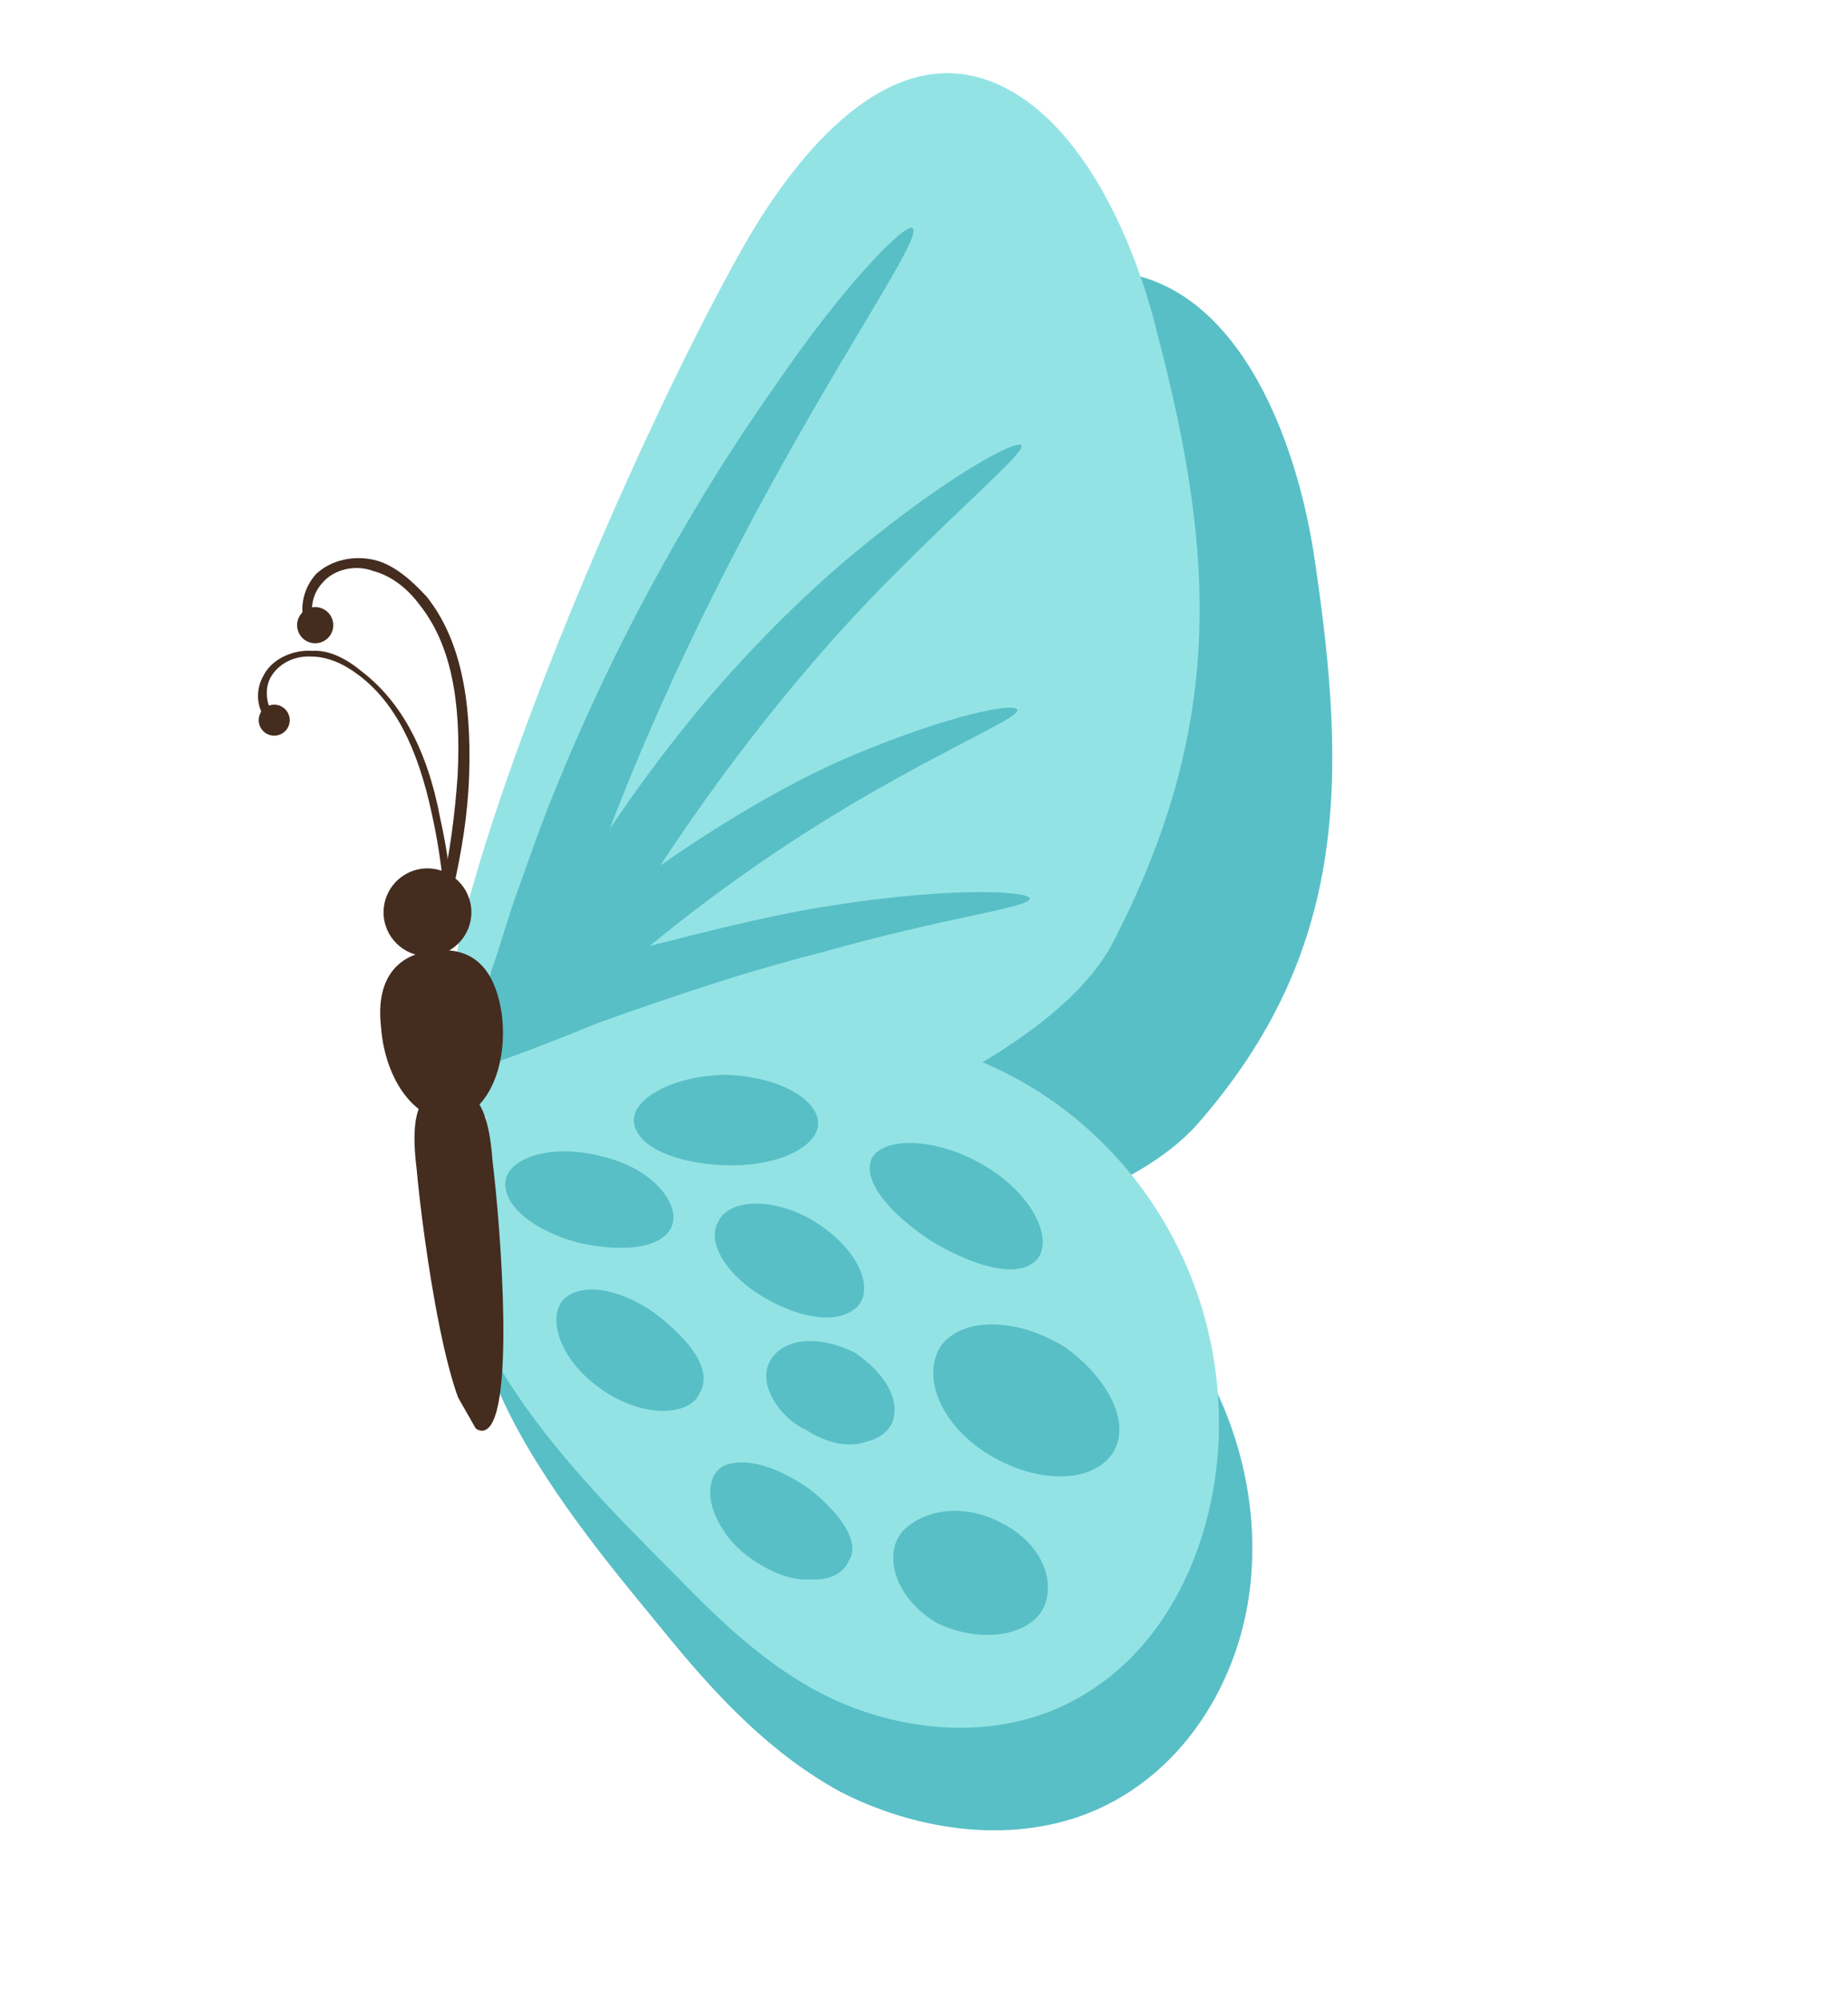 <svg width="109" height="118" viewBox="0 0 109 118" fill="none" xmlns="http://www.w3.org/2000/svg">
<g clip-path="url(#clip0_517_335)">
<path d="M52.785 23.327C56.832 18.739 62.713 13.984 68.738 16.861C74.064 19.436 76.664 27.072 77.528 32.892C79.462 45.818 79.546 56.116 70.618 66.292C63.355 74.467 36.862 76.596 33.144 72.227C24.915 62.715 29.266 57.429 34.016 49.46C39.58 40.15 45.861 31.483 52.785 23.327Z" fill="#58BFC6"/>
<path d="M60.411 70.534C69.25 74.963 74.588 84.019 73.786 93.069C73.29 98.964 69.732 105.026 63.57 107.136C59.015 108.681 53.782 107.807 49.57 105.649C45.491 103.416 42.377 100.106 39.527 96.646C35.356 91.483 22.86 77.565 30.5 71.28C37.893 65.487 52.97 66.71 60.411 70.534Z" fill="#58BFC6"/>
<path d="M43.969 14.325C47.149 8.829 52.275 2.75 58.111 4.683C63.533 6.502 66.87 13.893 68.282 19.752C71.727 32.868 72.209 42.94 65.602 55.65C60.719 64.922 35.014 72.739 31.126 68.995C31.126 68.995 24.914 63.944 27.323 54.328C30.243 42.843 38.367 24.183 43.969 14.325Z" fill="#93E3E5"/>
<path d="M56.678 62.141C65.442 65.21 71.632 73.605 71.887 83.28C72.089 89.478 69.607 96.504 63.992 99.881C59.833 102.428 54.845 102.291 50.671 100.813C46.496 99.335 43.193 96.309 40.229 93.264C35.604 88.536 22.314 76.299 28.84 68.369C25.541 60.43 49.103 59.621 56.678 62.141Z" fill="#93E3E5"/>
<path d="M60.749 52.981C60.655 52.508 55.591 52.239 47.617 53.63C44.914 54.118 41.682 54.909 38.318 55.775C43.216 51.755 47.829 48.774 51.667 46.586C56.828 43.643 60.23 42.229 60.004 41.832C59.777 41.435 56.13 42.112 50.459 44.468C47.057 45.882 43.087 48.146 38.946 51.033C43.544 44.027 48.349 38.307 52.358 34.267C57.144 29.434 60.472 26.66 60.245 26.263C60.019 25.866 55.973 27.997 50.49 32.527C47.748 34.792 44.703 37.755 41.752 41.191C39.766 43.551 37.855 46.044 35.963 48.876C43.786 28.458 54.872 14.071 53.814 13.446C53.456 13.125 49.957 16.522 45.662 22.829C41.291 29.004 35.859 38.238 31.806 48.967C31.332 50.289 30.859 51.611 30.385 52.933C29.855 54.463 29.456 55.918 28.983 57.24C28.642 58.487 28.3 59.733 27.826 61.056L27.315 62.926L27.258 63.133C27.258 63.133 27.201 63.341 27.333 63.266L27.806 63.172L28.807 62.776C31.019 62.041 33.155 61.174 35.291 60.307C40.243 58.535 44.533 57.141 48.37 56.181C55.76 54.072 60.711 53.529 60.749 52.981Z" fill="#58BFC6"/>
<path d="M54.891 73.155C57.289 74.593 59.858 75.408 61.031 74.389C62.203 73.37 61.167 70.629 58.202 68.812C55.237 66.996 52.101 67.03 51.419 68.296C50.813 69.693 52.625 71.641 54.891 73.155Z" fill="#58BFC6"/>
<path d="M58.167 85.666C60.924 87.426 64.136 87.524 65.479 85.881C66.822 84.239 65.578 81.441 62.878 79.473C60.121 77.713 56.909 77.616 55.566 79.259C54.298 81.034 55.41 83.907 58.167 85.666Z" fill="#58BFC6"/>
<path d="M45.044 76.49C47.159 77.739 49.502 78.157 50.599 77.005C51.563 75.929 50.621 73.661 48.147 72.09C45.673 70.52 42.952 70.668 42.346 72.066C41.665 73.331 42.929 75.241 45.044 76.49Z" fill="#58BFC6"/>
<path d="M61.654 94.55C62.242 92.812 61.11 90.827 59.146 89.843C57.314 88.783 54.858 88.781 53.364 90.159C52.002 91.461 52.699 94.221 55.305 95.716C58.175 97.06 61.067 96.288 61.654 94.55Z" fill="#58BFC6"/>
<path d="M50.969 85.036C51.914 84.848 52.632 84.263 52.727 83.507C52.993 82.128 51.823 80.691 50.407 79.745C48.934 79.007 47.007 78.703 45.834 79.722C45.248 80.231 45.021 81.062 45.341 81.932C45.661 82.801 46.397 83.785 47.587 84.334C48.72 85.091 50.099 85.356 50.969 85.036Z" fill="#58BFC6"/>
<path d="M37.382 66.128C37.532 67.621 39.836 68.587 42.708 68.703C45.58 68.819 47.981 67.801 48.247 66.422C48.437 64.911 46.039 63.472 42.827 63.375C39.69 63.41 37.308 64.768 37.382 66.128Z" fill="#58BFC6"/>
<path d="M35.585 68.205C32.468 67.352 29.86 68.313 29.802 69.749C29.744 71.185 31.594 72.585 34.088 73.267C36.506 73.818 38.887 73.688 39.568 72.422C40.249 71.157 38.627 68.926 35.585 68.205Z" fill="#58BFC6"/>
<path d="M38.826 77.58C36.976 76.18 34.69 75.554 33.442 76.441C32.194 77.328 32.816 79.955 35.232 81.733C37.725 83.644 40.654 83.552 41.259 82.155C42.073 80.814 40.752 79.112 38.826 77.58Z" fill="#58BFC6"/>
<path d="M47.848 87.867C46.074 86.6 44.053 85.823 42.654 86.445C41.992 86.823 41.764 87.654 41.953 88.599C42.141 89.544 42.895 90.867 44.104 91.756C45.312 92.645 46.71 93.251 47.862 93.12C48.958 93.197 49.752 92.744 50.055 92.045C50.812 90.912 49.491 89.21 47.848 87.867Z" fill="#58BFC6"/>
<path d="M25.493 56.365C26.915 56.21 27.942 54.932 27.788 53.51C27.633 52.089 26.355 51.061 24.933 51.216C23.511 51.37 22.484 52.648 22.638 54.07C22.793 55.492 24.071 56.52 25.493 56.365Z" fill="#442C1F"/>
<path d="M29.604 59.867C29.979 62.985 28.634 65.856 26.594 65.967C24.628 66.211 22.722 63.791 22.48 60.597C22.105 57.479 23.674 56.233 25.507 56.065C27.472 55.821 29.153 56.617 29.604 59.867Z" fill="#442C1F"/>
<path d="M29.048 68.426C29.535 72.356 30.45 84.11 28.485 84.354C26.519 84.597 24.924 72.881 24.569 68.875C24.082 64.944 25.14 64.341 26.293 64.21C27.654 64.135 28.768 64.552 29.048 68.426Z" fill="#442C1F"/>
<path d="M26.058 52.419C26.552 50.209 26.837 47.942 26.991 45.75C27.222 41.234 26.564 37.927 24.733 35.639C23.997 34.656 23.072 33.956 22.033 33.672C20.918 33.255 19.709 33.594 19.066 34.311C18.29 35.104 18.157 36.408 18.874 37.051L18.42 37.485C17.552 36.577 17.667 34.933 18.631 33.857C19.539 32.989 20.957 32.707 22.203 33.048C23.242 33.333 24.243 34.165 25.187 35.205C27.093 37.625 27.826 41.065 27.671 45.713C27.593 48.037 27.232 50.172 26.739 52.382L26.058 52.419Z" fill="#442C1F"/>
<path d="M17.665 37.39C17.956 37.901 18.607 38.08 19.119 37.788C19.631 37.496 19.809 36.845 19.517 36.333C19.226 35.822 18.574 35.644 18.063 35.935C17.551 36.227 17.373 36.878 17.665 37.39Z" fill="#442C1F"/>
<path d="M26.284 54.044C26.172 52.004 25.928 50.038 25.477 48.016C24.649 44.104 23.273 41.382 21.139 39.793C20.214 39.093 19.307 38.733 18.419 38.713C17.323 38.636 16.397 39.165 15.962 39.939C15.526 40.713 15.733 41.998 16.507 42.434L16.261 42.925C15.204 42.3 14.921 40.883 15.546 39.825C16.038 38.843 17.305 38.296 18.401 38.373C19.421 38.317 20.403 38.809 21.404 39.642C23.613 41.363 25.197 44.142 25.968 48.262C26.42 50.284 26.663 52.25 26.775 54.29L26.284 54.044Z" fill="#442C1F"/>
<path d="M15.528 43.109C15.885 43.466 16.464 43.466 16.821 43.109C17.177 42.752 17.177 42.173 16.82 41.816C16.463 41.459 15.884 41.46 15.527 41.817C15.171 42.174 15.171 42.753 15.528 43.109Z" fill="#442C1F"/>
</g>
<defs>
<clipPath id="clip0_517_335">
<rect width="94.448" height="70.684" fill="white" transform="translate(61.404) rotate(60.309)"/>
</clipPath>
</defs>
</svg>
